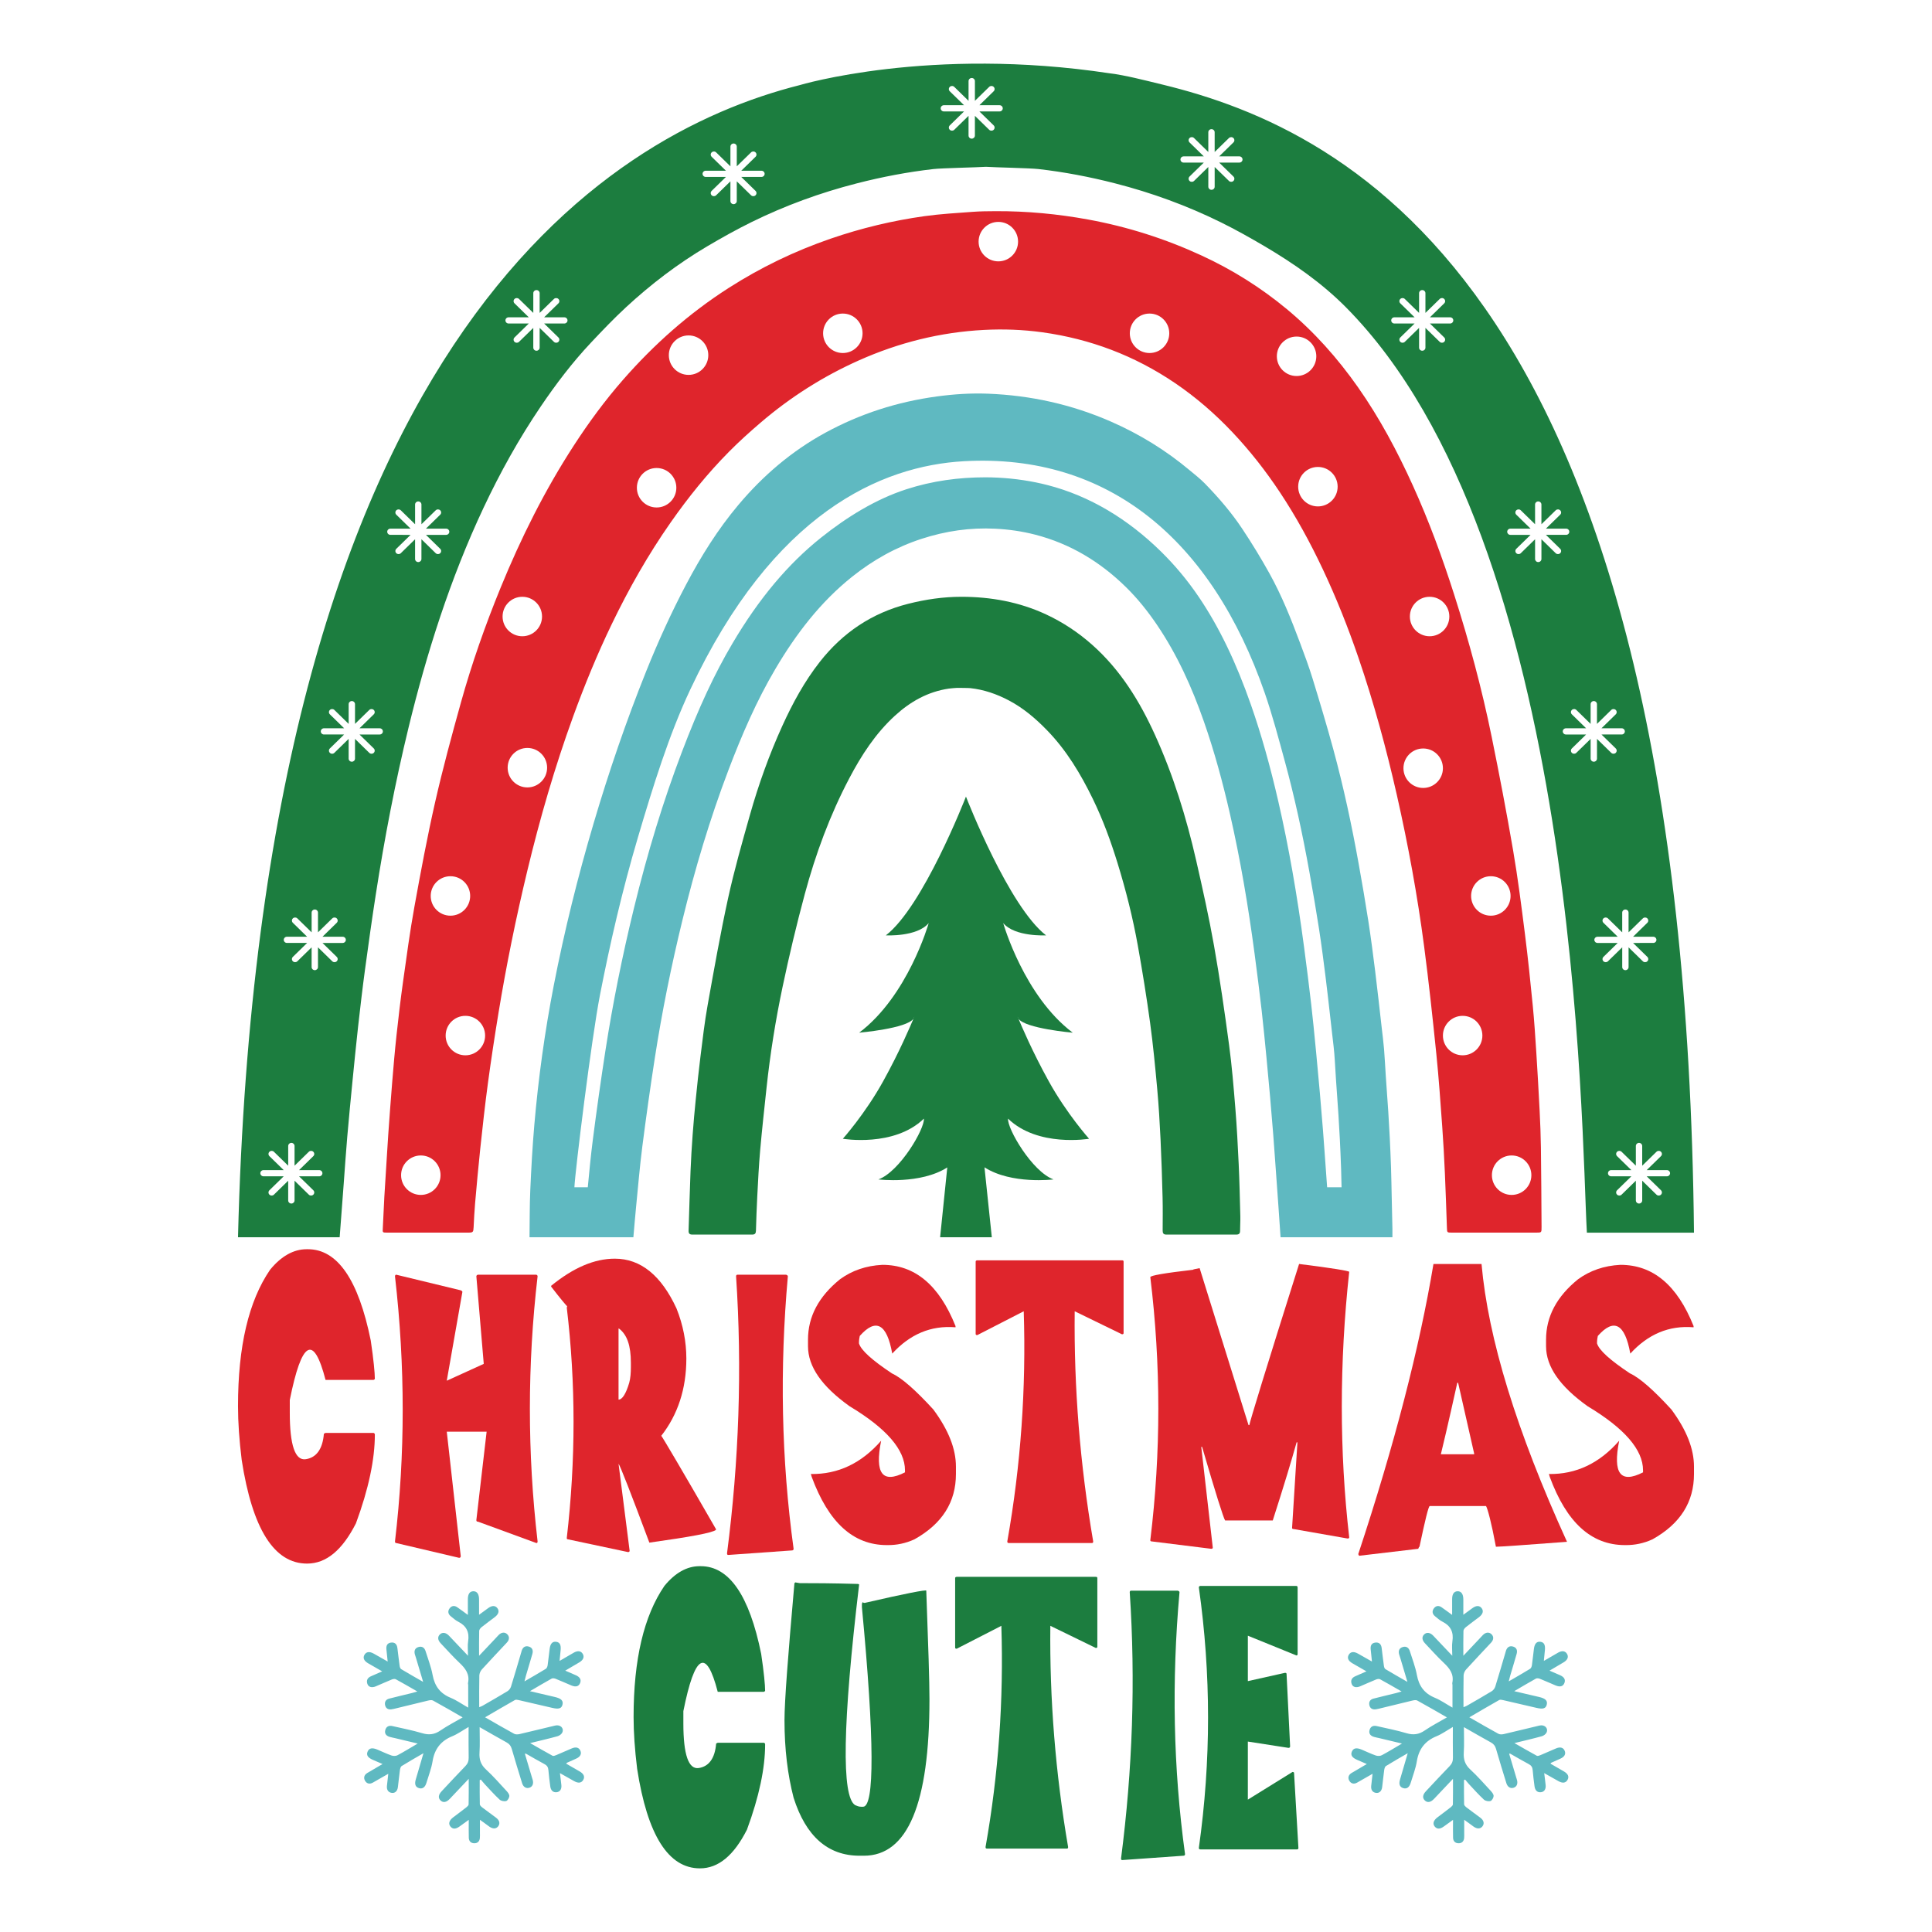 <?xml version="1.0" encoding="utf-8"?>
<!-- Generator: Adobe Illustrator 17.0.0, SVG Export Plug-In . SVG Version: 6.00 Build 0)  -->
<!DOCTYPE svg PUBLIC "-//W3C//DTD SVG 1.1//EN" "http://www.w3.org/Graphics/SVG/1.1/DTD/svg11.dtd">
<svg version="1.1" id="Layer_1" xmlns="http://www.w3.org/2000/svg" xmlns:xlink="http://www.w3.org/1999/xlink" x="0px" y="0px"
	 width="1440px" height="1440px" viewBox="0 0 1440 1440" enable-background="new 0 0 1440 1440" xml:space="preserve">
<g>
	<g>
		<path fill="#1C7D3F" d="M811.736,848.763c0,0-16.499-18.419-29.98-42.717c-12.368-22.308-20.491-41.638-22.669-46.785
			c-0.181-0.273-0.325-0.551-0.425-0.834c-0.31-0.894-0.172-0.584,0.425,0.834c5.005,7.378,40.471,10.436,40.471,10.436
			c-36.202-27.253-51.589-80.865-51.823-81.699c8.653,10.436,31.947,9.166,31.947,9.166
			c-27.578-21.266-58.685-100.773-59.716-103.439c-1.031,2.667-32.138,82.173-59.716,103.439c0,0,23.294,1.271,31.947-9.166
			c-0.234,0.834-15.62,54.445-51.823,81.699c0,0,35.467-3.059,40.471-10.436c0.597-1.418,0.735-1.728,0.425-0.834
			c-0.1,0.283-0.244,0.561-0.425,0.834c-2.178,5.148-10.301,24.478-22.669,46.785c-13.481,24.298-29.98,42.717-29.98,42.717
			s38.203,6.544,60.404-14.99c0.719,7.355-17.875,39.44-33.891,45.302c0,0,31.303,3.864,51.335-8.943l-5.342,52.03h38.526
			l-5.464-52.111c20.026,12.903,51.456,9.024,51.456,9.024c-16.017-5.862-34.611-37.946-33.891-45.302
			C773.532,855.306,811.736,848.763,811.736,848.763z"/>
		<path fill="#1C7D3F" d="M713.283,512.707c-1.911,0.162-4.032,0.229-6.117,0.538c-15.596,2.309-28.658,9.688-40.135,20.192
			c-14.484,13.257-24.973,29.462-34.021,46.66c-14.428,27.423-25.102,56.364-33.148,86.202
			c-6.175,22.897-11.673,46.006-16.565,69.211c-5.233,24.824-9.244,49.899-11.953,75.15c-1.682,15.682-3.41,31.362-4.795,47.071
			c-0.993,11.265-1.527,22.573-2.125,33.87c-0.455,8.577-0.73,17.165-0.991,25.751c-0.061,1.978-0.767,2.839-2.791,2.835
			c-14.887-0.036-29.776-0.035-44.663-0.002c-2.023,0.004-2.824-0.855-2.758-2.847c0.493-14.779,0.868-29.562,1.452-44.336
			c0.358-9.075,0.914-18.145,1.573-27.204c0.641-8.811,1.44-17.612,2.328-26.401c1.095-10.847,2.218-21.693,3.579-32.509
			c1.578-12.543,3.011-25.125,5.242-37.558c4.803-26.763,9.519-53.562,15.334-80.114c4.559-20.816,10.43-41.363,16.236-61.883
			c6.422-22.698,14.381-44.897,24.155-66.381c7.647-16.81,16.432-32.998,27.898-47.618c17.123-21.835,38.867-36.457,65.876-43.289
			c13.06-3.304,26.272-5.238,39.699-5.229c21.907,0.015,43.138,3.841,63.102,13.148c12.56,5.855,24.014,13.446,34.44,22.714
			c20.974,18.647,35.269,41.87,46.713,67.061c13.664,30.08,23.385,61.507,30.715,93.66c4.813,21.113,9.542,42.274,13.316,63.589
			c4.336,24.483,7.867,49.122,11.187,73.769c2.105,15.623,3.396,31.367,4.667,47.087c1.13,13.988,1.873,28.013,2.521,42.033
			c0.594,12.867,0.876,25.751,1.205,38.63c0.093,3.631-0.202,7.27-0.184,10.905c0.01,2.048-0.889,2.778-2.849,2.775
			c-17.369-0.029-34.738-0.036-52.107,0.005c-2.285,0.005-2.754-1.177-2.747-3.13c0.031-8.188,0.153-16.38-0.059-24.563
			c-0.375-14.45-0.819-28.901-1.516-43.339c-0.605-12.534-1.347-25.072-2.485-37.568c-1.499-16.446-3.063-32.905-5.3-49.261
			c-2.63-19.235-5.72-38.42-9.146-57.531c-3.723-20.765-8.869-41.22-15.087-61.393c-5.049-16.381-10.916-32.466-18.42-47.879
			c-9.042-18.57-19.564-36.19-34.1-51.168c-8.525-8.784-17.719-16.621-28.581-22.334c-8.997-4.733-18.497-8.025-28.663-9.126
			C721.67,512.731,713.283,512.707,713.283,512.707z"/>
		<path fill="#5FB9C1" d="M1037.826,915.772c-0.163-8.014-0.353-16.026-0.534-24.039c-0.164-7.254-0.275-14.51-0.515-21.762
			c-0.248-7.507-0.587-15.01-0.953-22.512c-0.306-6.266-0.667-12.531-1.078-18.791c-0.585-8.894-1.258-17.782-1.858-26.676
			c-0.45-6.66-0.745-13.331-1.292-19.982c-0.44-5.339-1.141-10.655-1.749-15.978c-1.602-14.018-3.117-28.048-4.857-42.05
			c-1.554-12.508-3.179-25.014-5.104-37.468c-2.207-14.279-4.666-28.523-7.22-42.746c-5.169-28.786-11.292-57.376-18.979-85.597
			c-4.789-17.58-10.04-35.04-15.388-52.46c-2.74-8.924-6.011-17.694-9.286-26.44c-6.636-17.72-13.639-35.32-22.84-51.882
			c-6.294-11.33-13.073-22.427-20.245-33.222c-8.09-12.177-17.65-23.262-27.847-33.741c-3.493-3.59-7.509-6.682-11.362-9.911
			c-17.797-14.913-37.365-26.947-58.641-36.264c-29.286-12.824-59.932-19.593-91.82-20.824c-12.739-0.491-25.453,0.358-38.072,2.074
			c-29.289,3.981-57.005,12.838-83.011,27.019c-25.163,13.72-46.504,32.009-64.87,53.85c-15.286,18.178-27.799,38.232-38.858,59.191
			c-11.083,21.002-20.911,42.604-29.763,64.632c-14.963,37.235-27.924,75.17-39.297,113.652
			c-11.748,39.751-21.723,79.93-29.642,120.626c-6.714,34.506-11.505,69.278-14.521,104.284
			c-1.382,16.036-2.261,32.123-2.979,48.205c-0.523,11.719-0.408,23.467-0.578,35.201c25.805,0,51.612,0,77.417,0
			c0.661-7.485,1.255-14.978,1.995-22.455c1.497-15.122,2.76-30.277,4.692-45.344c2.816-21.963,5.906-43.896,9.292-65.779
			c5.337-34.497,12.277-68.689,20.543-102.603c9.272-38.036,20.45-75.496,34.369-112.111c9.884-26.001,20.879-51.487,35.071-75.491
			c15.34-25.946,33.386-49.617,57.136-68.562c15.609-12.451,32.777-22.053,51.765-28.225c17.833-5.797,36.115-8.487,54.937-7.521
			c10.044,0.516,19.91,1.919,29.611,4.416c26.188,6.741,48.525,20.259,67.717,39.103c8.752,8.593,16.391,18.159,23.258,28.32
			c15.065,22.289,26.006,46.595,34.849,71.894c7.812,22.35,13.991,45.172,19.278,68.241c7.91,34.518,13.778,69.398,18.452,104.486
			c1.887,14.166,3.676,28.347,5.311,42.545c1.37,11.896,2.484,23.822,3.649,35.74c0.93,9.534,1.795,19.073,2.633,28.616
			c0.81,9.212,1.577,18.428,2.308,27.646c0.587,7.409,1.097,14.823,1.633,22.235c0.785,10.87,1.569,21.741,2.339,32.612
			c0.524,7.412,1.023,14.826,1.532,22.238c27.791,0,55.581,0,83.372,0C1037.827,920.033,1037.869,917.902,1037.826,915.772z
			 M989.166,884.944c-0.439-6.125-1.851-25.722-1.851-25.722c-0.406-5.696-0.813-11.395-1.265-17.087
			c-0.74-9.323-1.515-18.646-2.335-27.964c-1-11.393-1.847-20.599-2.666-28.973l-0.564-5.801c-0.967-9.975-1.968-20.29-3.154-30.58
			c-1.559-13.538-3.322-27.669-5.392-43.201c-5.284-39.667-11.521-74.956-19.066-107.883c-6.171-26.927-12.85-50.547-20.423-72.211
			c-10.977-31.404-23.485-57.722-38.85-80.455c-8.822-13.053-18.285-24.185-28.316-34.035
			c-24.581-24.134-53.016-41.375-84.514-49.482c-11.733-3.02-24.175-4.885-36.98-5.542c-3.125-0.161-6.289-0.242-9.41-0.242
			c-19.641,0-39.471,2.614-58.941,8.942c-22.61,7.349-43.964,20.454-63.47,36.013c-24.739,19.736-46.316,45.484-65.964,78.718
			c-13.468,22.782-25.134,47.827-37.823,81.209c-13.756,36.186-25.447,74.3-35.739,116.521
			c-8.732,35.817-15.853,71.386-21.166,105.725c-3.38,21.849-6.553,44.303-9.428,66.74c-1.508,11.756-2.617,23.452-3.691,34.762
			c-0.017,0.183-0.034,0.365-0.052,0.55h-9.981c0.568-12.273,12.724-110.768,19.066-143.36
			c7.46-38.338,16.555-77.765,28.205-117.188c11.43-38.672,23.207-76.639,39.033-110.323
			c61.922-131.788,142.124-166.87,204.156-170.316c107.515-5.974,184.582,58.663,224.129,172.879
			c5.538,15.992,10.23,33.589,15.059,51.319c6.834,25.094,12.806,52.045,18.255,82.395c2.944,16.384,5.19,29.683,7.073,41.854
			c1.94,12.552,3.591,25.429,4.951,36.367c1.226,9.875,2.37,20.033,3.476,29.859c0.444,3.944,0.888,7.887,1.339,11.829l0.511,4.364
			c0.439,3.692,0.853,7.176,1.122,10.44c0.305,3.699,0.528,7.508,0.764,11.538c0.155,2.634,0.31,5.266,0.488,7.898
			c0.275,4.073,0.565,8.139,0.854,12.209c0.341,4.802,0.684,9.604,1,14.408c0.4,6.08,0.75,12.191,1.042,18.159
			c0.296,6.05,0.668,14.007,0.929,21.923c0.151,4.584,0.249,9.165,0.343,13.745L989.166,884.944L989.166,884.944z"/>
		<path fill="#DF252C" d="M1148.504,855.291c-0.122-9.165-0.495-18.331-0.957-27.485c-0.731-14.511-1.554-29.02-2.485-43.52
			c-0.74-11.535-1.484-23.077-2.612-34.579c-1.75-17.833-3.58-35.666-5.834-53.441c-2.64-20.818-5.267-41.66-8.813-62.336
			c-4.861-28.349-10.27-56.614-16.008-84.8c-7.296-35.84-16.832-71.128-27.95-105.971c-8.803-27.588-18.762-54.748-30.728-81.15
			c-11.595-25.584-24.738-50.292-40.904-73.32c-15.225-21.689-32.684-41.36-53.107-58.299
			c-19.383-16.076-40.55-29.336-63.431-39.901c-27.1-12.513-55.298-21.505-84.649-26.872c-22.73-4.156-45.652-6.312-68.767-6.223
			c-5.783,0.022-11.581,0.074-17.342,0.504c-11.935,0.894-23.92,1.554-35.759,3.206c-23.877,3.329-47.25,8.942-70.082,16.806
			c-26.795,9.229-52.125,21.446-75.973,36.717c-29.586,18.945-55.609,42.047-78.712,68.437c-13.412,15.32-25.447,31.7-36.551,48.781
			c-21.802,33.537-39.541,69.153-54.672,106.115c-11.477,28.036-21.521,56.592-29.646,85.768
			c-6.829,24.528-13.508,49.127-19.148,73.947c-5.897,25.946-10.786,52.136-15.52,78.326c-3.351,18.533-5.849,37.225-8.466,55.882
			c-1.859,13.25-3.42,26.546-4.86,39.848c-1.262,11.656-2.252,23.344-3.215,35.029c-1.058,12.834-1.966,25.682-2.901,38.527
			c-0.413,5.683-0.735,11.371-1.092,17.057c-0.626,9.97-1.294,19.936-1.86,29.908c-0.435,7.669-0.691,15.347-1.125,23.014
			c-0.196,3.454-0.305,3.462,3.149,3.463c20.181,0.004,40.361,0.004,60.543,0c3.536-0.001,3.798-0.356,3.986-4.027
			c0.303-5.937,0.575-11.881,1.097-17.801c1.203-13.653,2.411-27.307,3.869-40.933c1.732-16.179,3.499-32.361,5.673-48.484
			c2.364-17.523,5.03-35.011,7.891-52.461c5.836-35.585,13.049-70.904,21.484-105.963c9.369-38.941,20.473-77.374,34.173-115.036
			c8.486-23.327,17.899-46.269,28.674-68.632c12.762-26.486,27.212-52.002,44.098-76.111c13.068-18.658,27.322-36.344,43.34-52.533
			c7.486-7.566,15.422-14.723,23.509-21.652c22.235-19.051,46.712-34.607,73.496-46.538c29.626-13.197,60.587-20.945,92.952-22.641
			c14.522-0.761,29.07-0.242,43.542,1.753c35.932,4.953,68.951,17.493,98.957,37.843c15.576,10.563,29.714,22.814,42.671,36.51
			c13.173,13.924,24.915,28.925,35.496,44.86c12.142,18.287,22.624,37.5,31.985,57.355c10.099,21.42,18.837,43.372,26.508,65.761
			c11.512,33.595,20.826,67.811,28.675,102.432c8.47,37.352,15.375,75.002,20.361,112.967c3.494,26.609,6.351,53.306,9.087,80.006
			c1.843,17.982,3.075,36.03,4.394,54.061c0.844,11.526,1.454,23.073,1.978,34.618c0.622,13.697,1.056,27.402,1.534,41.106
			c0.123,3.504,0.083,3.542,3.698,3.545c10.503,0.005,21.008,0.001,31.511,0.002c10.421,0,20.842,0.002,31.263-0.001
			c4.043-0.001,4.091-0.005,4.061-4.164C1148.855,894.809,1148.768,875.05,1148.504,855.291z M335.733,653.087
			c8.122,0,14.707,6.585,14.707,14.707c0,8.122-6.585,14.707-14.707,14.707s-14.707-6.584-14.707-14.707
			C321.026,659.672,327.611,653.087,335.733,653.087z M313.651,890.621c-8.122,0-14.707-6.585-14.707-14.707
			c0-8.122,6.585-14.707,14.707-14.707s14.707,6.585,14.707,14.707C328.358,884.037,321.773,890.621,313.651,890.621z
			 M346.867,786.561c-8.122,0-14.707-6.585-14.707-14.707c0-8.122,6.585-14.707,14.707-14.707s14.707,6.584,14.707,14.707
			C361.573,779.976,354.989,786.561,346.867,786.561z M389.296,444.813c8.122,0,14.707,6.585,14.707,14.707
			s-6.585,14.707-14.707,14.707s-14.707-6.585-14.707-14.707S381.174,444.813,389.296,444.813z M393.078,586.895
			c-8.122,0-14.707-6.585-14.707-14.707s6.585-14.707,14.707-14.707s14.707,6.585,14.707,14.707S401.2,586.895,393.078,586.895z
			 M489.4,378.242c-8.122,0-14.707-6.585-14.707-14.707s6.585-14.707,14.707-14.707s14.707,6.584,14.707,14.707
			C504.106,371.658,497.522,378.242,489.4,378.242z M513.216,279.418c-8.122,0-14.707-6.585-14.707-14.707
			c0-8.122,6.585-14.707,14.707-14.707s14.707,6.585,14.707,14.707C527.923,272.833,521.338,279.418,513.216,279.418z
			 M628.198,263.122c-8.122,0-14.707-6.585-14.707-14.707c0-8.122,6.585-14.707,14.707-14.707c8.122,0,14.707,6.585,14.707,14.707
			C642.905,256.538,636.32,263.122,628.198,263.122z M744.1,194.8c-8.122,0-14.707-6.585-14.707-14.707
			c0-8.122,6.584-14.707,14.707-14.707c8.122,0,14.707,6.585,14.707,14.707C758.806,188.217,752.223,194.8,744.1,194.8z
			 M856.8,263.122c-8.122,0-14.706-6.585-14.706-14.707c0-8.122,6.584-14.707,14.706-14.707c8.122,0,14.707,6.585,14.707,14.707
			C871.506,256.538,864.922,263.122,856.8,263.122z M951.688,265.556c0-8.122,6.584-14.707,14.706-14.707
			s14.707,6.585,14.707,14.707s-6.584,14.707-14.707,14.707S951.688,273.678,951.688,265.556z M982.293,377.448
			c-8.122,0-14.706-6.585-14.706-14.707s6.584-14.707,14.706-14.707s14.706,6.585,14.706,14.707
			C997,370.863,990.415,377.448,982.293,377.448z M1065.541,444.813c8.122,0,14.708,6.585,14.708,14.707
			s-6.585,14.707-14.708,14.707c-8.122,0-14.707-6.585-14.707-14.707C1050.834,451.398,1057.419,444.813,1065.541,444.813z
			 M1060.758,587.291c-8.122,0-14.706-6.584-14.706-14.707c0-8.122,6.585-14.707,14.706-14.707c8.122,0,14.707,6.584,14.707,14.707
			S1068.88,587.291,1060.758,587.291z M1090.172,786.561c-8.122,0-14.706-6.585-14.706-14.707c0-8.122,6.584-14.707,14.706-14.707
			s14.707,6.584,14.707,14.707C1104.879,779.976,1098.294,786.561,1090.172,786.561z M1096.481,667.794
			c0-8.122,6.584-14.707,14.706-14.707c8.122,0,14.706,6.585,14.706,14.707c0,8.122-6.584,14.707-14.706,14.707
			C1103.065,682.502,1096.481,675.917,1096.481,667.794z M1126.689,890.621c-8.122,0-14.706-6.585-14.706-14.707
			c0-8.122,6.584-14.707,14.706-14.707c8.122,0,14.706,6.585,14.706,14.707C1141.395,884.037,1134.812,890.621,1126.689,890.621z"/>
		<path fill="#1C7D3F" d="M866.42,63.039h0.005c-0.013-0.003-0.026-0.005-0.037-0.007c-14.315-3.478-27.478-6.915-39.141-8.37
			C692.982,34.304,596.121,63.42,596.121,63.42h0.005c-146.399,36.904-402.209,193.779-418.73,858.749h75.773
			c0.985-13.311,1.999-26.622,3.012-39.906c0.873-11.661,1.632-23.35,2.646-34.983c1.183-13.778,2.533-27.558,3.884-41.336
			c1.351-13.669,2.702-27.365,4.222-41.034c1.604-14.192,3.237-28.328,5.151-42.463c2.533-18.619,5.123-37.239,8.022-55.831
			c6.474-41.748,14.411-83.222,24.404-124.339c6.755-27.777,14.468-55.28,23.532-82.425c9.289-27.777,19.929-55.005,32.454-81.572
			c12.328-26.182,26.374-51.457,42.672-75.494c11.175-16.501,23.249-32.398,36.958-47.03c8.613-9.158,17.311-18.289,26.571-26.843
			c18.549-17.134,38.618-32.453,60.517-45.379c10.696-6.298,21.533-12.376,32.679-17.877c25.164-12.404,51.454-22.002,78.728-28.988
			c18.83-4.84,37.859-8.471,57.14-10.671c6.221-0.715,32.87-1.238,39.119-1.678c6.248,0.44,32.898,0.963,39.119,1.678
			c19.281,2.2,38.31,5.831,57.14,10.671c27.274,6.986,53.566,16.585,78.728,28.988c11.146,5.5,21.984,11.578,32.679,17.877
			c21.899,12.926,42.75,27.473,60.517,45.379c175.007,176.374,175.364,613.903,179.712,689.83h79.827
			C1255.479,218.269,1006.728,97.146,866.42,63.039z M237.94,876.762c-4.88-0.001-9.941-0.002-15.047-0.003
			c3.611,3.529,7.189,7.024,10.64,10.396c0.925,0.903,0.925,2.369,0,3.273c-0.925,0.903-2.425,0.903-3.35,0
			c-3.452-3.373-7.03-6.87-10.642-10.398c-0.001,4.99-0.002,9.936-0.002,14.705c0,1.278-1.061,2.314-2.369,2.314
			c-1.308,0-2.368-1.037-2.368-2.315c0.001-4.769,0.002-9.713,0.003-14.702c-3.611,3.529-7.189,7.024-10.64,10.396
			c-0.925,0.903-2.425,0.903-3.35,0c-0.925-0.903-0.925-2.369,0-3.273c3.452-3.373,7.03-6.87,10.642-10.398
			c-5.107-0.001-10.169-0.002-15.05-0.003l0,0c-1.308,0-2.368-1.037-2.368-2.315c0-1.278,1.061-2.314,2.369-2.314
			c4.88,0.001,9.941,0.002,15.047,0.003c-3.611-3.529-7.189-7.024-10.64-10.396c-0.925-0.904-0.925-2.369,0-3.273
			c0.925-0.904,2.425-0.904,3.35,0c3.452,3.373,7.03,6.869,10.642,10.398c0.001-4.99,0.002-9.936,0.003-14.705l0,0
			c0-1.278,1.061-2.314,2.368-2.314c1.308,0,2.368,1.037,2.368,2.315c-0.001,4.769-0.002,9.713-0.003,14.702
			c3.611-3.529,7.189-7.024,10.64-10.396c0.925-0.904,2.425-0.904,3.35,0c0.925,0.903,0.925,2.369,0,3.273
			c-3.452,3.373-7.03,6.869-10.642,10.398c5.107,0.001,10.169,0.002,15.05,0.003c1.308,0,2.368,1.037,2.368,2.315
			C240.31,875.726,239.249,876.762,237.94,876.762z M255.402,702.82c-4.88-0.001-9.941-0.002-15.047-0.003
			c3.611,3.529,7.189,7.024,10.64,10.396c0.925,0.903,0.925,2.369,0,3.273c-0.925,0.903-2.425,0.903-3.35,0
			c-3.452-3.373-7.03-6.869-10.642-10.398c-0.001,4.99-0.002,9.936-0.002,14.705c0,1.278-1.061,2.314-2.369,2.314
			c-1.308,0-2.368-1.037-2.368-2.315c0.001-4.769,0.002-9.713,0.003-14.702c-3.611,3.529-7.189,7.024-10.64,10.396
			c-0.925,0.903-2.425,0.903-3.35,0s-0.925-2.369,0-3.273c3.452-3.373,7.03-6.869,10.642-10.398
			c-5.107-0.001-10.169-0.002-15.05-0.003l0,0c-1.308,0-2.368-1.037-2.368-2.315c0-1.278,1.061-2.314,2.369-2.314
			c4.88,0.001,9.941,0.002,15.047,0.003c-3.611-3.529-7.189-7.024-10.64-10.396c-0.925-0.903-0.925-2.369,0-3.273
			s2.425-0.903,3.35,0c3.452,3.373,7.03,6.869,10.642,10.398c0.001-4.99,0.002-9.936,0.003-14.705l0,0
			c0-1.278,1.061-2.314,2.368-2.314c1.307,0,2.368,1.037,2.368,2.315c-0.001,4.769-0.002,9.713-0.003,14.702
			c3.611-3.529,7.189-7.024,10.64-10.396c0.925-0.903,2.425-0.903,3.35,0c0.925,0.903,0.925,2.369,0,3.273
			c-3.452,3.373-7.03,6.869-10.642,10.398c5.107,0.001,10.169,0.002,15.05,0.003c1.308,0,2.368,1.037,2.368,2.315
			C257.77,701.785,256.71,702.82,255.402,702.82z M282.999,547.455c-4.88-0.001-9.941-0.002-15.047-0.003
			c3.611,3.529,7.189,7.024,10.64,10.396c0.925,0.904,0.925,2.369,0,3.273c-0.925,0.904-2.425,0.904-3.35,0
			c-3.452-3.373-7.03-6.869-10.642-10.398c-0.001,4.99-0.002,9.936-0.002,14.705c0,1.279-1.061,2.314-2.369,2.314
			s-2.368-1.037-2.368-2.315c0.001-4.769,0.002-9.713,0.003-14.703c-3.611,3.529-7.189,7.024-10.64,10.397
			c-0.925,0.904-2.425,0.904-3.35,0c-0.925-0.904-0.925-2.369,0-3.273c3.452-3.373,7.03-6.869,10.642-10.398
			c-5.107-0.001-10.169-0.002-15.05-0.003c-1.308,0-2.368-1.037-2.368-2.315s1.061-2.314,2.369-2.314
			c4.88,0.001,9.941,0.002,15.047,0.003c-3.611-3.529-7.189-7.024-10.64-10.396c-0.925-0.903-0.925-2.369,0-3.273
			c0.925-0.903,2.425-0.903,3.35,0c3.452,3.373,7.03,6.87,10.642,10.398c0.001-4.99,0.002-9.936,0.003-14.705l0,0
			c0-1.278,1.061-2.314,2.368-2.314c1.308,0,2.368,1.037,2.368,2.314c-0.001,4.769-0.002,9.713-0.003,14.703
			c3.611-3.529,7.189-7.024,10.64-10.396c0.925-0.903,2.425-0.903,3.35,0s0.925,2.369,0,3.273
			c-3.452,3.373-7.03,6.869-10.642,10.398c5.107,0.001,10.169,0.002,15.05,0.003c1.308,0,2.368,1.037,2.368,2.315
			C285.368,546.419,284.307,547.455,282.999,547.455z M332.513,398.655c-4.88-0.001-9.941-0.002-15.047-0.003
			c3.611,3.529,7.189,7.024,10.64,10.396c0.925,0.903,0.925,2.369,0,3.273c-0.925,0.903-2.425,0.903-3.35,0
			c-3.452-3.373-7.03-6.869-10.642-10.398c-0.001,4.99-0.002,9.936-0.003,14.705c0,1.278-1.061,2.314-2.369,2.314
			s-2.368-1.037-2.368-2.315c0.001-4.769,0.002-9.713,0.003-14.702c-3.612,3.529-7.189,7.024-10.64,10.396
			c-0.925,0.903-2.425,0.903-3.35,0c-0.925-0.903-0.925-2.369,0-3.273c3.452-3.373,7.03-6.869,10.642-10.398
			c-5.107-0.001-10.169-0.002-15.05-0.003l0,0c-1.308,0-2.368-1.037-2.368-2.315c0-1.278,1.061-2.314,2.369-2.314
			c4.88,0.001,9.941,0.002,15.047,0.003c-3.611-3.529-7.189-7.024-10.64-10.396c-0.925-0.903-0.925-2.369,0-3.273
			c0.925-0.903,2.425-0.903,3.35,0c3.452,3.373,7.03,6.869,10.642,10.398c0.001-4.99,0.002-9.936,0.003-14.705l0,0
			c0-1.278,1.061-2.314,2.368-2.314c1.308,0,2.368,1.037,2.368,2.314c-0.001,4.769-0.002,9.713-0.003,14.703
			c3.611-3.529,7.189-7.024,10.64-10.396c0.925-0.903,2.425-0.903,3.35,0c0.925,0.903,0.925,2.369,0,3.273
			c-3.452,3.373-7.03,6.869-10.642,10.398c5.107,0.001,10.169,0.002,15.05,0.003c1.308,0,2.368,1.037,2.368,2.315
			C334.881,397.62,333.821,398.655,332.513,398.655z M420.622,241.128c-4.88-0.001-9.941-0.002-15.047-0.003
			c3.611,3.528,7.189,7.024,10.641,10.396c0.925,0.903,0.925,2.369,0,3.273s-2.425,0.903-3.35,0
			c-3.452-3.373-7.03-6.869-10.642-10.398c-0.001,4.99-0.002,9.936-0.003,14.705c0,1.278-1.061,2.314-2.369,2.314
			s-2.368-1.037-2.368-2.315c0.001-4.769,0.002-9.713,0.003-14.702c-3.611,3.528-7.189,7.024-10.64,10.396
			c-0.925,0.903-2.425,0.903-3.35,0s-0.925-2.369,0-3.273c3.452-3.373,7.03-6.869,10.642-10.398
			c-5.107-0.001-10.169-0.002-15.05-0.003c-1.308,0-2.368-1.037-2.368-2.314c0-1.278,1.061-2.314,2.369-2.314
			c4.88,0.001,9.941,0.002,15.047,0.003c-3.611-3.528-7.189-7.024-10.64-10.396c-0.925-0.903-0.925-2.369,0-3.273
			s2.425-0.903,3.35,0c3.452,3.373,7.03,6.869,10.642,10.398c0.001-4.99,0.002-9.936,0.003-14.705l0,0
			c0-1.278,1.061-2.314,2.369-2.314s2.368,1.037,2.368,2.314c-0.001,4.769-0.002,9.713-0.003,14.703
			c3.611-3.528,7.189-7.024,10.64-10.396l0,0c0.925-0.903,2.425-0.903,3.35,0s0.925,2.369,0,3.273
			c-3.452,3.373-7.03,6.869-10.642,10.398c5.107,0.001,10.169,0.002,15.05,0.003c1.308,0,2.368,1.037,2.368,2.315
			C422.991,240.092,421.93,241.129,420.622,241.128z M567.546,131.881c-4.88-0.001-9.941-0.002-15.047-0.003
			c3.611,3.528,7.189,7.024,10.64,10.396c0.925,0.903,0.925,2.369,0,3.273c-0.925,0.903-2.425,0.903-3.349,0
			c-3.452-3.373-7.03-6.869-10.642-10.398c-0.001,4.99-0.002,9.936-0.003,14.705c0,1.278-1.061,2.314-2.369,2.314
			s-2.368-1.037-2.368-2.315c0.001-4.769,0.002-9.713,0.003-14.702c-3.611,3.528-7.189,7.024-10.64,10.396
			c-0.925,0.903-2.425,0.903-3.349,0c-0.925-0.903-0.925-2.369,0-3.273c3.452-3.373,7.03-6.869,10.642-10.398
			c-5.107-0.001-10.169-0.002-15.05-0.003l0,0c-1.308,0-2.368-1.037-2.368-2.315s1.061-2.314,2.369-2.314
			c4.88,0.001,9.941,0.002,15.047,0.003c-3.611-3.528-7.189-7.024-10.64-10.396c-0.925-0.903-0.925-2.369,0-3.273
			c0.925-0.903,2.425-0.903,3.349,0c3.452,3.373,7.03,6.869,10.642,10.398c0.001-4.99,0.002-9.936,0.003-14.705l0,0
			c0-1.278,1.061-2.314,2.368-2.314c1.308,0,2.368,1.037,2.368,2.314c-0.001,4.769-0.002,9.713-0.003,14.703
			c3.611-3.528,7.189-7.024,10.64-10.396c0.925-0.903,2.425-0.903,3.349,0c0.925,0.903,0.925,2.369,0,3.273
			c-3.452,3.373-7.03,6.869-10.642,10.398c5.107,0.001,10.169,0.002,15.05,0.003c1.308,0,2.368,1.037,2.368,2.315
			C569.915,130.845,568.854,131.881,567.546,131.881z M745.032,83.062c-4.88-0.001-9.941-0.002-15.047-0.003
			c3.61,3.528,7.189,7.024,10.64,10.397c0.925,0.903,0.925,2.369,0,3.273c-0.925,0.903-2.425,0.903-3.349,0
			c-3.452-3.373-7.03-6.869-10.642-10.398c-0.001,4.99-0.002,9.936-0.003,14.705c0,1.278-1.061,2.314-2.369,2.314
			s-2.368-1.037-2.368-2.315c0.001-4.769,0.002-9.713,0.003-14.703c-3.611,3.528-7.189,7.024-10.64,10.396
			c-0.925,0.903-2.425,0.903-3.349,0c-0.925-0.903-0.925-2.369,0-3.273c3.452-3.373,7.03-6.869,10.642-10.398
			c-5.107-0.001-10.169-0.002-15.05-0.003c-1.308,0-2.368-1.037-2.368-2.315s1.061-2.314,2.369-2.314
			c4.88,0.001,9.941,0.002,15.047,0.003c-3.611-3.528-7.189-7.024-10.64-10.396c-0.925-0.903-0.925-2.369,0-3.273
			c0.925-0.903,2.425-0.903,3.349,0c3.452,3.373,7.03,6.869,10.642,10.398c0.001-4.99,0.002-9.936,0.003-14.705
			c0-1.278,1.061-2.314,2.369-2.314s2.368,1.037,2.368,2.314c-0.001,4.769-0.002,9.713-0.003,14.702
			c3.612-3.528,7.189-7.024,10.64-10.396l0,0c0.925-0.903,2.425-0.903,3.349,0c0.925,0.903,0.925,2.369,0,3.273
			c-3.452,3.373-7.03,6.869-10.642,10.398c5.107,0.001,10.169,0.002,15.05,0.003c1.308,0,2.368,1.037,2.368,2.315
			C747.401,82.026,746.341,83.062,745.032,83.062z M923.743,121.18L923.743,121.18c-4.881,0.001-9.943,0.002-15.05,0.003
			c3.612,3.528,7.19,7.026,10.642,10.398c0.925,0.903,0.925,2.369,0,3.273c-0.925,0.903-2.425,0.903-3.349,0
			c-3.451-3.372-7.029-6.868-10.641-10.396c0.001,4.989,0.002,9.933,0.003,14.702c0,1.278-1.06,2.314-2.368,2.315
			c-1.308,0-2.368-1.036-2.369-2.314c-0.001-4.77-0.001-9.715-0.003-14.705c-3.612,3.528-7.19,7.025-10.642,10.398
			c-0.925,0.903-2.425,0.903-3.35,0c-0.925-0.903-0.925-2.369,0-3.273c3.452-3.372,7.029-6.868,10.64-10.396
			c-5.106,0.001-10.167,0.002-15.047,0.003c-1.308,0-2.368-1.036-2.368-2.314s1.06-2.314,2.368-2.315
			c4.881-0.001,9.943-0.002,15.05-0.003c-3.612-3.528-7.19-7.025-10.642-10.398c-0.925-0.903-0.925-2.369,0-3.273
			c0.925-0.903,2.425-0.903,3.349,0l0,0c3.451,3.372,7.029,6.868,10.64,10.396c-0.001-4.99-0.001-9.933-0.003-14.703
			c0-1.278,1.06-2.314,2.368-2.314s2.368,1.036,2.369,2.314l0,0c0.001,4.77,0.002,9.715,0.003,14.705
			c3.612-3.528,7.19-7.025,10.642-10.398c0.925-0.903,2.425-0.903,3.349,0c0.925,0.903,0.925,2.369,0,3.273
			c-3.451,3.372-7.029,6.868-10.64,10.396c5.107-0.001,10.167-0.002,15.047-0.003c1.308,0,2.368,1.036,2.369,2.314
			C926.112,120.145,925.052,121.18,923.743,121.18z M1080.832,241.12L1080.832,241.12c-4.881,0.001-9.942,0.002-15.05,0.003
			c3.612,3.528,7.191,7.026,10.643,10.398c0.925,0.903,0.925,2.369,0,3.273c-0.925,0.903-2.425,0.903-3.349,0
			c-3.451-3.372-7.029-6.868-10.64-10.396c0.001,4.989,0.002,9.933,0.003,14.702c0,1.278-1.06,2.314-2.368,2.315
			c-1.308,0-2.368-1.036-2.368-2.314c-0.001-4.77-0.002-9.715-0.003-14.705c-3.612,3.528-7.19,7.025-10.642,10.398
			c-0.925,0.903-2.425,0.903-3.349,0c-0.925-0.903-0.925-2.369,0-3.273c3.451-3.372,7.029-6.868,10.641-10.396
			c-5.106,0.001-10.167,0.002-15.047,0.003c-1.308,0-2.368-1.036-2.368-2.314s1.06-2.314,2.368-2.315
			c4.881-0.001,9.942-0.002,15.05-0.003c-3.612-3.528-7.19-7.025-10.642-10.398c-0.925-0.903-0.925-2.369,0-3.273
			c0.925-0.903,2.425-0.903,3.35,0c3.452,3.372,7.029,6.868,10.64,10.396c-0.001-4.99-0.002-9.933-0.003-14.703
			c0-1.278,1.06-2.314,2.368-2.314c1.308,0,2.368,1.036,2.368,2.314l0,0c0.001,4.77,0.002,9.715,0.003,14.705
			c3.612-3.528,7.19-7.025,10.642-10.398c0.925-0.903,2.425-0.903,3.349,0s0.925,2.369,0,3.273
			c-3.452,3.372-7.029,6.868-10.641,10.396c5.107-0.001,10.167-0.002,15.047-0.003c1.308,0,2.369,1.036,2.369,2.314
			C1083.2,240.085,1082.14,241.12,1080.832,241.12z M1162.88,412.322c-0.925,0.903-2.425,0.903-3.35,0
			c-3.451-3.372-7.029-6.868-10.64-10.396c0.001,4.989,0.002,9.933,0.003,14.702c0,1.278-1.06,2.314-2.368,2.315
			c-1.308,0-2.369-1.036-2.369-2.314c-0.001-4.77-0.002-9.715-0.003-14.705c-3.612,3.529-7.19,7.025-10.642,10.398
			c-0.925,0.903-2.425,0.903-3.349,0c-0.925-0.903-0.925-2.369,0-3.273c3.451-3.372,7.029-6.868,10.64-10.396
			c-5.107,0.001-10.167,0.002-15.047,0.003c-1.308,0-2.368-1.036-2.369-2.314c0-1.278,1.06-2.314,2.368-2.315
			c4.881-0.001,9.943-0.002,15.05-0.003c-3.612-3.529-7.19-7.025-10.642-10.398c-0.925-0.903-0.925-2.369,0-3.273
			c0.925-0.903,2.425-0.903,3.349,0l0,0c3.451,3.372,7.029,6.868,10.641,10.396c-0.001-4.99-0.002-9.934-0.003-14.703
			c0-1.278,1.06-2.314,2.368-2.314c1.308,0,2.368,1.036,2.369,2.314l0,0c0.001,4.77,0.002,9.715,0.003,14.705
			c3.612-3.529,7.19-7.025,10.642-10.398c0.925-0.903,2.425-0.903,3.349,0c0.925,0.903,0.925,2.369,0,3.273
			c-3.451,3.372-7.029,6.868-10.64,10.396c5.106-0.001,10.167-0.002,15.047-0.003c1.308,0,2.368,1.036,2.368,2.314
			c0,1.278-1.06,2.314-2.368,2.314c-4.882,0.001-9.943,0.002-15.05,0.003c3.612,3.529,7.19,7.026,10.642,10.398
			C1163.804,409.952,1163.804,411.418,1162.88,412.322z M1185.562,565.429c-0.001-4.77-0.001-9.715-0.003-14.705
			c-3.612,3.529-7.19,7.025-10.642,10.398c-0.925,0.903-2.425,0.903-3.349,0c-0.925-0.904-0.925-2.369,0-3.273
			c3.452-3.372,7.029-6.868,10.64-10.396c-5.106,0.001-10.167,0.002-15.047,0.003c-1.308,0-2.368-1.036-2.369-2.314
			c0-1.278,1.06-2.314,2.368-2.315c4.882-0.001,9.943-0.002,15.05-0.003c-3.612-3.529-7.19-7.025-10.642-10.398
			c-0.925-0.903-0.925-2.369,0-3.273s2.425-0.903,3.349,0l0,0c3.451,3.372,7.029,6.868,10.64,10.396
			c-0.001-4.99-0.001-9.934-0.003-14.703c0-1.278,1.06-2.314,2.368-2.314s2.368,1.036,2.369,2.314l0,0
			c0.001,4.77,0.002,9.715,0.003,14.705c3.612-3.529,7.19-7.025,10.642-10.398c0.925-0.903,2.425-0.903,3.35,0s0.925,2.369,0,3.273
			c-3.451,3.372-7.029,6.868-10.64,10.396c5.107-0.001,10.167-0.002,15.047-0.003c1.308,0,2.369,1.036,2.369,2.314
			s-1.06,2.314-2.368,2.315l0,0c-4.882,0.001-9.943,0.002-15.05,0.003c3.612,3.529,7.19,7.025,10.642,10.398
			c0.925,0.903,0.925,2.369,0,3.273c-0.925,0.903-2.425,0.903-3.35,0c-3.451-3.372-7.029-6.868-10.641-10.397
			c0.001,4.99,0.002,9.933,0.003,14.703c0,1.279-1.06,2.314-2.368,2.315C1186.623,567.743,1185.563,566.706,1185.562,565.429z
			 M1195.114,716.487c-0.925-0.903-0.925-2.369,0-3.273c3.452-3.372,7.029-6.868,10.641-10.396
			c-5.106,0.001-10.167,0.002-15.047,0.003c-1.308,0-2.369-1.036-2.369-2.314s1.06-2.314,2.368-2.315
			c4.882-0.001,9.942-0.002,15.05-0.003c-3.612-3.529-7.19-7.026-10.642-10.398c-0.925-0.903-0.925-2.369,0-3.273
			s2.425-0.903,3.35,0l0,0c3.451,3.372,7.029,6.868,10.64,10.396c-0.001-4.99-0.002-9.933-0.003-14.702
			c0-1.278,1.06-2.314,2.368-2.315c1.308,0,2.368,1.036,2.368,2.314c0.001,4.77,0.002,9.715,0.003,14.705
			c3.612-3.529,7.19-7.025,10.642-10.398c0.926-0.903,2.425-0.903,3.35,0s0.925,2.369,0,3.273
			c-3.451,3.372-7.029,6.868-10.641,10.396c5.107-0.001,10.167-0.002,15.047-0.003c1.308,0,2.369,1.036,2.369,2.314
			s-1.06,2.314-2.368,2.315l0,0c-4.882,0.001-9.943,0.002-15.05,0.003c3.612,3.529,7.19,7.026,10.642,10.398
			c0.925,0.903,0.925,2.369,0,3.273s-2.425,0.903-3.349,0c-3.451-3.372-7.029-6.868-10.64-10.396
			c0.001,4.99,0.002,9.933,0.003,14.702c0,1.278-1.06,2.314-2.368,2.315c-1.307,0-2.368-1.036-2.368-2.314
			c-0.001-4.77-0.002-9.715-0.003-14.705c-3.612,3.529-7.19,7.025-10.642,10.398C1197.538,717.39,1196.038,717.39,1195.114,716.487z
			 M1242.404,876.754L1242.404,876.754c-4.882,0.001-9.942,0.002-15.05,0.002c3.612,3.529,7.191,7.026,10.643,10.398
			c0.925,0.903,0.925,2.369,0,3.273s-2.425,0.903-3.35,0c-3.451-3.372-7.029-6.868-10.64-10.396
			c0.001,4.99,0.002,9.933,0.003,14.702c0,1.278-1.06,2.314-2.368,2.315c-1.308,0-2.368-1.036-2.368-2.314
			c-0.001-4.77-0.002-9.715-0.003-14.705c-3.612,3.529-7.19,7.025-10.642,10.398c-0.925,0.903-2.425,0.903-3.35,0
			s-0.925-2.369,0-3.273c3.451-3.372,7.029-6.868,10.641-10.396c-5.107,0.001-10.167,0.002-15.047,0.003
			c-1.308,0-2.368-1.036-2.368-2.314s1.06-2.314,2.368-2.315c4.882-0.001,9.942-0.002,15.05-0.003
			c-3.612-3.529-7.19-7.026-10.643-10.398c-0.925-0.903-0.925-2.369,0-3.273c0.925-0.903,2.425-0.903,3.35,0
			c3.452,3.372,7.029,6.868,10.64,10.396c-0.001-4.99-0.002-9.933-0.003-14.702c0-1.278,1.06-2.314,2.368-2.315
			c1.308,0,2.368,1.036,2.368,2.314l0,0c0.001,4.77,0.002,9.715,0.003,14.705c3.612-3.529,7.19-7.025,10.642-10.398
			c0.925-0.903,2.425-0.903,3.349,0s0.925,2.369,0,3.273c-3.452,3.372-7.029,6.868-10.641,10.396
			c5.107-0.001,10.167-0.002,15.047-0.003c1.308,0,2.369,1.036,2.369,2.314C1244.773,875.718,1243.712,876.754,1242.404,876.754z"/>
	</g>
	<g>
		<path fill="#5FB9C1" d="M349.353,1325.838c-5.163,5.457-9.615,10.139-14.04,14.848c-2.546,2.709-4.989,3.175-6.96,1.259
			c-1.895-1.842-1.636-4.238,0.794-6.829c5.869-6.259,11.698-12.559,17.671-18.718c1.795-1.851,2.553-3.751,2.5-6.338
			c-0.154-7.358-0.053-14.72-0.053-22.885c-4.53,2.616-8.136,5.258-12.15,6.901c-8.571,3.508-13.234,9.526-14.704,18.688
			c-0.87,5.42-2.962,10.648-4.539,15.951c-1.028,3.453-2.919,4.82-5.509,4.076c-2.659-0.763-3.524-2.843-2.512-6.358
			c1.82-6.325,3.698-12.634,5.771-19.693c-5.875,3.419-11.132,6.376-16.247,9.562c-0.785,0.49-1.152,1.999-1.306,3.093
			c-0.588,4.194-0.975,8.414-1.506,12.617c-0.381,3.021-2.19,4.647-4.62,4.297c-2.549-0.368-3.864-2.296-3.549-5.255
			c0.299-2.8,0.624-5.597,1.004-8.979c-4.098,2.349-7.795,4.495-11.519,6.593c-2.421,1.365-4.61,0.766-5.872-1.531
			c-1.179-2.146-0.52-4.236,1.67-5.616c0.827-0.52,1.691-0.98,2.534-1.476c2.788-1.639,5.574-3.281,8.901-5.242
			c-2.746-1.187-4.963-2.146-7.18-3.106c-3.865-1.674-5.075-3.614-3.903-6.259c1.134-2.56,3.424-2.999,7.307-1.363
			c3.5,1.474,6.931,3.136,10.509,4.381c1.313,0.457,3.218,0.439,4.411-0.195c4.873-2.588,9.576-5.499,15.084-8.725
			c-6.178-1.476-11.651-2.785-17.126-4.088c-1.267-0.302-2.564-0.504-3.806-0.884c-2.508-0.766-3.974-2.397-3.236-5.108
			c0.72-2.642,2.706-3.547,5.323-2.943c7.402,1.708,14.893,3.125,22.156,5.299c5.089,1.523,9.226,1.02,13.625-2.002
			c5.152-3.539,10.771-6.401,16.553-9.769c-7.618-4.366-14.825-8.577-22.142-12.587c-0.946-0.518-2.511-0.21-3.705,0.073
			c-8.447,1.998-16.871,4.091-25.303,6.146c-0.632,0.154-1.276,0.277-1.921,0.36c-2.389,0.307-4.142-0.638-4.706-2.986
			c-0.594-2.475,0.5-4.341,2.982-4.987c5.67-1.476,11.383-2.79,17.074-4.189c1.125-0.277,2.228-0.644,3.953-1.149
			c-5.711-3.268-10.84-6.278-16.067-9.107c-0.749-0.406-2.076-0.176-2.965,0.184c-4.021,1.629-7.966,3.449-11.969,5.125
			c-2.995,1.254-5.458,0.521-6.262-1.914c-0.91-2.754,0.257-4.591,2.861-5.684c2.57-1.078,5.108-2.233,8.192-3.59
			c-3.872-2.223-7.236-4.122-10.568-6.076c-3.081-1.807-3.962-4.036-2.587-6.345c1.34-2.251,3.747-2.547,6.847-0.807
			c3.287,1.846,6.559,3.719,10.412,5.906c-0.36-3.437-0.68-6.286-0.952-9.14c-0.246-2.589,0.544-4.614,3.404-4.986
			c2.948-0.384,4.438,1.239,4.788,4.055c0.549,4.419,1.043,8.845,1.664,13.253c0.123,0.873,0.472,2.07,1.116,2.46
			c5.174,3.126,10.444,6.093,16.407,9.525c-1.92-6.445-3.607-12.115-5.301-17.781c-0.28-0.935-0.636-1.849-0.884-2.791
			c-0.68-2.587,0.062-4.626,2.714-5.408c2.634-0.776,4.472,0.478,5.269,3.027c1.845,5.901,4.139,11.731,5.254,17.774
			c1.524,8.267,5.586,13.805,13.427,17.026c4.379,1.799,8.336,4.625,13.111,7.345c0-5.92,0.004-11.372-0.007-16.824
			c-0.001-0.54-0.223-1.109-0.116-1.618c1.348-6.45-1.928-10.761-6.32-14.901c-4.895-4.614-9.37-9.675-14.01-14.559
			c-2.279-2.398-2.518-4.767-0.723-6.596c1.842-1.877,4.516-1.562,6.816,0.85c4.494,4.715,8.97,9.449,14.215,14.978
			c0-4.168-0.417-7.508,0.086-10.702c1.079-6.858-1.252-11.606-7.452-14.718c-2.009-1.008-3.74-2.606-5.511-4.041
			c-1.992-1.613-2.355-3.735-0.895-5.775c1.465-2.049,3.591-2.398,5.729-0.942c2.498,1.701,4.901,3.538,7.933,5.745
			c0-4.275-0.006-8.001,0.002-11.726c0.008-3.865,1.372-5.843,4.058-5.912c2.734-0.07,4.275,2.099,4.288,6.073
			c0.012,3.58,0.003,7.16,0.003,11.456c2.573-1.877,4.693-3.432,6.821-4.976c2.843-2.063,5.298-2.016,6.874,0.122
			c1.54,2.089,0.858,4.444-1.962,6.593c-3.283,2.504-6.638,4.915-9.857,7.5c-0.828,0.665-1.76,1.813-1.787,2.763
			c-0.164,5.833-0.082,11.674-0.082,18.562c4.354-4.61,8.025-8.494,11.691-12.381c0.969-1.027,1.896-2.095,2.89-3.096
			c2.078-2.093,4.547-2.325,6.339-0.64c1.85,1.74,1.813,4.111-0.245,6.326c-6.213,6.683-12.529,13.274-18.651,20.039
			c-1.032,1.14-1.8,2.958-1.836,4.483c-0.183,7.709-0.084,15.425-0.084,23.602c1.08-0.462,1.847-0.702,2.525-1.093
			c6.206-3.581,12.44-7.116,18.553-10.85c1.146-0.7,2.2-2.092,2.603-3.382c2.622-8.389,5.053-16.836,7.546-25.266
			c0.154-0.52,0.281-1.049,0.45-1.564c0.844-2.572,2.625-3.791,5.249-3.05c2.717,0.766,3.405,2.927,2.701,5.435
			c-1.524,5.431-3.199,10.82-4.792,16.231c-0.358,1.216-0.636,2.456-1.103,4.28c5.687-3.311,10.861-6.246,15.925-9.357
			c0.73-0.449,1.202-1.712,1.339-2.664c0.591-4.083,0.962-8.197,1.511-12.286c0.524-3.903,2.109-5.532,4.842-5.188
			c2.609,0.328,3.675,2.192,3.353,5.979c-0.216,2.546-0.493,5.087-0.806,8.267c3.909-2.271,7.25-4.241,10.619-6.158
			c2.88-1.64,5.273-1.315,6.593,0.82c1.409,2.28,0.553,4.585-2.461,6.397c-3.308,1.989-6.651,3.921-10.527,6.2
			c3.025,1.307,5.483,2.338,7.916,3.426c3.085,1.379,4.139,3.339,3.179,5.786c-1.006,2.563-3.227,3.209-6.569,1.813
			c-3.904-1.63-7.756-3.388-11.684-4.955c-0.891-0.355-2.229-0.554-2.981-0.137c-5.206,2.881-10.311,5.944-16.163,9.366
			c6.659,1.557,12.582,2.956,18.512,4.323c4.816,1.11,6.493,2.797,5.71,5.822c-0.728,2.808-2.813,3.423-7.611,2.299
			c-8.346-1.956-16.693-3.907-25.051-5.81c-0.898-0.204-2.08-0.427-2.783-0.029c-7.34,4.154-14.609,8.432-22.229,12.87
			c7.499,4.286,14.528,8.39,21.669,12.288c1.07,0.584,2.737,0.511,4.008,0.218c8.882-2.048,17.723-4.273,26.598-6.358
			c3.803-0.893,6.737,1.912,5.29,5.171c-0.551,1.24-2.194,2.419-3.568,2.798c-6.442,1.781-12.962,3.274-20.399,5.103
			c6.054,3.456,11.332,6.537,16.704,9.445c0.635,0.344,1.849-0.112,2.685-0.461c3.905-1.628,7.757-3.384,11.657-5.024
			c3.115-1.31,5.342-0.672,6.388,1.708c1.049,2.388-0.016,4.49-3.027,5.872c-2.363,1.085-4.748,2.122-7.119,3.189
			c-0.074,0.032-0.101,0.166-0.369,0.64c3.323,1.913,6.664,3.819,9.989,5.753c3.108,1.808,4.005,3.959,2.672,6.307
			c-1.33,2.342-3.67,2.672-6.788,0.926c-3.382-1.894-6.752-3.806-10.59-5.972c0.408,3.365,0.792,6.137,1.067,8.92
			c0.302,3.054-1.024,5.02-3.46,5.314c-2.673,0.323-4.431-1.269-4.837-4.49c-0.503-3.987-1.058-7.974-1.361-11.977
			c-0.166-2.2-1.047-3.496-3.006-4.53c-4.605-2.431-9.083-5.104-13.619-7.666c-0.158-0.09-0.398-0.037-0.931-0.073
			c1.789,6,3.543,11.885,5.299,17.769c0.186,0.623,0.408,1.238,0.575,1.866c0.763,2.869-0.241,5.1-2.591,5.785
			c-2.384,0.696-4.456-0.573-5.342-3.449c-2.619-8.503-5.259-17.002-7.71-25.553c-0.652-2.273-1.805-3.695-3.853-4.817
			c-6.624-3.63-13.153-7.431-20.079-11.37c0,6.64,0.304,12.795-0.094,18.906c-0.334,5.122,0.915,9.029,4.81,12.624
			c5.416,4.998,10.299,10.582,15.313,16.004c0.986,1.066,2.165,2.568,2.108,3.816c-0.06,1.337-1.248,3.401-2.356,3.72
			c-1.445,0.417-3.79-0.036-4.881-1.049c-3.894-3.614-7.436-7.609-11.08-11.49c-1.029-1.096-1.95-2.295-2.92-3.446
			c-0.281,0.133-0.561,0.265-0.842,0.398c0,6.02-0.075,12.041,0.088,18.057c0.022,0.826,1.104,1.782,1.909,2.399
			c3.361,2.58,6.823,5.025,10.207,7.576c2.596,1.957,3.139,4.351,1.562,6.41c-1.529,1.998-3.973,2.081-6.623,0.204
			c-1.064-0.753-2.099-1.548-3.153-2.315c-1.045-0.761-2.099-1.511-3.823-2.751c0,3.627,0.003,6.682-0.002,9.737
			c-0.002,1.304,0.084,2.62-0.053,3.91c-0.254,2.384-1.661,3.84-4.061,3.844c-2.546,0.004-4.114-1.49-4.189-4.046
			c-0.124-4.233-0.033-8.473-0.033-13.417c-2.52,1.823-4.647,3.349-6.762,4.892c-2.935,2.142-5.174,2.179-6.875,0.097
			c-1.698-2.079-0.984-4.555,1.997-6.823c3.286-2.501,6.612-4.951,9.862-7.498c0.71-0.556,1.654-1.418,1.671-2.158
			C349.412,1338.895,349.353,1332.864,349.353,1325.838z"/>
		<path fill="#5FB9C1" d="M1082.97,1325.838c-5.163,5.457-9.615,10.139-14.04,14.848c-2.545,2.709-4.989,3.175-6.96,1.259
			c-1.895-1.842-1.636-4.238,0.794-6.829c5.869-6.259,11.698-12.559,17.671-18.718c1.795-1.851,2.553-3.751,2.5-6.338
			c-0.154-7.358-0.053-14.72-0.053-22.885c-4.53,2.616-8.136,5.258-12.15,6.901c-8.571,3.508-13.234,9.526-14.704,18.688
			c-0.87,5.42-2.962,10.648-4.539,15.951c-1.028,3.453-2.919,4.82-5.509,4.076c-2.659-0.763-3.524-2.843-2.512-6.358
			c1.82-6.325,3.698-12.634,5.771-19.693c-5.875,3.419-11.132,6.376-16.247,9.562c-0.786,0.49-1.152,1.999-1.306,3.093
			c-0.588,4.194-0.975,8.414-1.506,12.617c-0.381,3.021-2.19,4.647-4.62,4.297c-2.549-0.368-3.864-2.296-3.549-5.255
			c0.299-2.8,0.624-5.597,1.004-8.979c-4.098,2.349-7.795,4.495-11.519,6.593c-2.421,1.365-4.61,0.766-5.872-1.531
			c-1.179-2.146-0.52-4.236,1.67-5.616c0.827-0.52,1.691-0.98,2.534-1.476c2.788-1.639,5.574-3.281,8.901-5.242
			c-2.746-1.187-4.963-2.146-7.18-3.106c-3.865-1.674-5.075-3.614-3.903-6.259c1.134-2.56,3.424-2.999,7.307-1.363
			c3.5,1.474,6.931,3.136,10.509,4.381c1.313,0.457,3.218,0.439,4.411-0.195c4.873-2.588,9.576-5.499,15.084-8.725
			c-6.178-1.476-11.651-2.785-17.126-4.088c-1.267-0.302-2.564-0.504-3.806-0.884c-2.508-0.766-3.974-2.397-3.236-5.108
			c0.72-2.642,2.706-3.547,5.323-2.943c7.402,1.708,14.893,3.125,22.156,5.299c5.089,1.523,9.226,1.02,13.625-2.002
			c5.152-3.539,10.771-6.401,16.553-9.769c-7.618-4.366-14.825-8.577-22.142-12.587c-0.946-0.518-2.511-0.21-3.705,0.073
			c-8.447,1.998-16.871,4.091-25.303,6.146c-0.632,0.154-1.276,0.277-1.921,0.36c-2.389,0.307-4.142-0.638-4.706-2.986
			c-0.594-2.475,0.5-4.341,2.982-4.987c5.67-1.476,11.383-2.79,17.074-4.189c1.125-0.277,2.228-0.644,3.953-1.149
			c-5.711-3.268-10.84-6.278-16.067-9.107c-0.749-0.406-2.076-0.176-2.964,0.184c-4.021,1.629-7.966,3.449-11.969,5.125
			c-2.995,1.254-5.458,0.521-6.262-1.914c-0.91-2.754,0.257-4.591,2.861-5.684c2.57-1.078,5.108-2.233,8.192-3.59
			c-3.872-2.223-7.236-4.122-10.568-6.076c-3.081-1.807-3.962-4.036-2.587-6.345c1.34-2.251,3.747-2.547,6.847-0.807
			c3.287,1.846,6.559,3.719,10.412,5.906c-0.36-3.437-0.68-6.286-0.952-9.14c-0.246-2.589,0.544-4.614,3.404-4.986
			c2.948-0.384,4.438,1.239,4.788,4.055c0.549,4.419,1.043,8.845,1.664,13.253c0.123,0.873,0.473,2.07,1.116,2.46
			c5.174,3.126,10.443,6.093,16.407,9.525c-1.92-6.445-3.607-12.115-5.301-17.781c-0.28-0.935-0.636-1.849-0.884-2.791
			c-0.68-2.587,0.062-4.626,2.714-5.408c2.634-0.776,4.472,0.478,5.269,3.027c1.845,5.901,4.139,11.731,5.254,17.774
			c1.524,8.267,5.586,13.805,13.427,17.026c4.379,1.799,8.336,4.625,13.111,7.345c0-5.92,0.004-11.372-0.007-16.824
			c-0.001-0.54-0.223-1.109-0.116-1.618c1.348-6.45-1.928-10.761-6.32-14.901c-4.895-4.614-9.37-9.675-14.01-14.559
			c-2.279-2.398-2.518-4.767-0.724-6.596c1.842-1.877,4.516-1.562,6.816,0.85c4.494,4.715,8.97,9.449,14.214,14.978
			c0-4.168-0.417-7.508,0.086-10.702c1.079-6.858-1.252-11.606-7.452-14.718c-2.009-1.008-3.74-2.606-5.511-4.041
			c-1.992-1.613-2.355-3.735-0.895-5.775c1.465-2.049,3.591-2.398,5.729-0.942c2.498,1.701,4.901,3.538,7.933,5.745
			c0-4.275-0.006-8.001,0.002-11.726c0.008-3.865,1.372-5.843,4.058-5.912c2.734-0.07,4.275,2.099,4.288,6.073
			c0.012,3.58,0.003,7.16,0.003,11.456c2.573-1.877,4.693-3.432,6.821-4.976c2.843-2.063,5.298-2.016,6.874,0.122
			c1.54,2.089,0.858,4.444-1.962,6.593c-3.283,2.504-6.638,4.915-9.857,7.5c-0.828,0.665-1.76,1.813-1.787,2.763
			c-0.164,5.833-0.082,11.674-0.082,18.562c4.354-4.61,8.025-8.494,11.691-12.381c0.969-1.027,1.896-2.095,2.89-3.096
			c2.078-2.093,4.547-2.325,6.339-0.64c1.85,1.74,1.813,4.111-0.245,6.326c-6.214,6.683-12.529,13.274-18.651,20.039
			c-1.032,1.14-1.8,2.958-1.836,4.483c-0.183,7.709-0.084,15.425-0.084,23.602c1.08-0.462,1.847-0.702,2.526-1.093
			c6.206-3.581,12.44-7.116,18.553-10.85c1.146-0.7,2.2-2.092,2.603-3.382c2.622-8.389,5.053-16.836,7.546-25.266
			c0.154-0.52,0.281-1.049,0.449-1.564c0.844-2.572,2.625-3.791,5.249-3.05c2.717,0.766,3.405,2.927,2.701,5.435
			c-1.524,5.431-3.199,10.82-4.792,16.231c-0.358,1.216-0.636,2.456-1.103,4.28c5.687-3.311,10.861-6.246,15.925-9.357
			c0.73-0.449,1.202-1.712,1.339-2.664c0.591-4.083,0.962-8.197,1.511-12.286c0.524-3.903,2.109-5.532,4.842-5.188
			c2.609,0.328,3.675,2.192,3.353,5.979c-0.216,2.546-0.494,5.087-0.806,8.267c3.909-2.271,7.25-4.241,10.619-6.158
			c2.88-1.64,5.273-1.315,6.593,0.82c1.409,2.28,0.553,4.585-2.461,6.397c-3.308,1.989-6.651,3.921-10.526,6.2
			c3.025,1.307,5.483,2.338,7.916,3.426c3.085,1.379,4.139,3.339,3.179,5.786c-1.006,2.563-3.227,3.209-6.569,1.813
			c-3.904-1.63-7.756-3.388-11.684-4.955c-0.891-0.355-2.229-0.554-2.981-0.137c-5.205,2.881-10.311,5.944-16.163,9.366
			c6.659,1.557,12.582,2.956,18.511,4.323c4.816,1.11,6.493,2.797,5.71,5.822c-0.728,2.808-2.813,3.423-7.611,2.299
			c-8.346-1.956-16.693-3.907-25.051-5.81c-0.898-0.204-2.08-0.427-2.783-0.029c-7.34,4.154-14.609,8.432-22.229,12.87
			c7.499,4.286,14.528,8.39,21.669,12.288c1.07,0.584,2.737,0.511,4.008,0.218c8.882-2.048,17.723-4.273,26.598-6.358
			c3.803-0.893,6.738,1.912,5.29,5.171c-0.551,1.24-2.194,2.419-3.568,2.798c-6.442,1.781-12.962,3.274-20.399,5.103
			c6.054,3.456,11.332,6.537,16.704,9.445c0.635,0.344,1.849-0.112,2.685-0.461c3.905-1.628,7.757-3.384,11.657-5.024
			c3.115-1.31,5.342-0.672,6.388,1.708c1.049,2.388-0.016,4.49-3.026,5.872c-2.363,1.085-4.748,2.122-7.119,3.189
			c-0.073,0.032-0.101,0.166-0.369,0.64c3.323,1.913,6.664,3.819,9.989,5.753c3.108,1.808,4.005,3.959,2.672,6.307
			c-1.33,2.342-3.67,2.672-6.788,0.926c-3.382-1.894-6.752-3.806-10.589-5.972c0.407,3.365,0.792,6.137,1.067,8.92
			c0.302,3.054-1.024,5.02-3.46,5.314c-2.673,0.323-4.431-1.269-4.837-4.49c-0.503-3.987-1.058-7.974-1.361-11.977
			c-0.166-2.2-1.047-3.496-3.005-4.53c-4.605-2.431-9.083-5.104-13.619-7.666c-0.158-0.09-0.398-0.037-0.931-0.073
			c1.789,6,3.543,11.885,5.299,17.769c0.186,0.623,0.408,1.238,0.575,1.866c0.763,2.869-0.241,5.1-2.591,5.785
			c-2.384,0.696-4.456-0.573-5.342-3.449c-2.619-8.503-5.259-17.002-7.71-25.553c-0.652-2.273-1.805-3.695-3.853-4.817
			c-6.624-3.63-13.153-7.431-20.079-11.37c0,6.64,0.304,12.795-0.094,18.906c-0.334,5.122,0.915,9.029,4.81,12.624
			c5.417,4.998,10.3,10.582,15.313,16.004c0.986,1.066,2.165,2.568,2.108,3.816c-0.06,1.337-1.248,3.401-2.356,3.72
			c-1.445,0.417-3.79-0.036-4.881-1.049c-3.894-3.614-7.436-7.609-11.08-11.49c-1.029-1.096-1.95-2.295-2.92-3.446
			c-0.281,0.133-0.561,0.265-0.842,0.398c0,6.02-0.075,12.041,0.088,18.057c0.022,0.826,1.104,1.782,1.909,2.399
			c3.361,2.58,6.823,5.025,10.207,7.576c2.596,1.957,3.139,4.351,1.563,6.41c-1.529,1.998-3.973,2.081-6.623,0.204
			c-1.064-0.753-2.099-1.548-3.153-2.315c-1.045-0.761-2.099-1.511-3.823-2.751c0,3.627,0.003,6.682-0.002,9.737
			c-0.002,1.304,0.084,2.62-0.053,3.91c-0.254,2.384-1.661,3.84-4.061,3.844c-2.546,0.004-4.114-1.49-4.189-4.046
			c-0.124-4.233-0.033-8.473-0.033-13.417c-2.52,1.823-4.647,3.349-6.762,4.892c-2.935,2.142-5.174,2.179-6.875,0.097
			c-1.698-2.079-0.984-4.555,1.997-6.823c3.286-2.501,6.612-4.951,9.862-7.498c0.71-0.556,1.654-1.418,1.671-2.158
			C1083.029,1338.895,1082.97,1332.864,1082.97,1325.838z"/>
	</g>
	<g>
		<g>
			<path fill="#DF252C" d="M229.464,931.095c22.053,0,37.674,22.666,46.862,67.996c2.144,14.396,3.064,24.195,3.064,28.791
				l-0.92,0.611h-35.835c-8.881-34.303-17.764-29.402-26.646,15.009v9.495c0,24.195,3.981,35.835,11.945,34.611
				c7.964-1.227,12.557-7.657,13.477-18.992l1.224-0.61h35.835c0.613,0.305,0.92,0.61,0.92,1.224
				c0,18.378-4.595,40.431-14.089,66.159c-10.108,19.908-22.053,30.015-36.449,30.015c-24.502,0-40.737-25.727-48.699-77.185
				c-1.839-15.006-2.757-28.178-2.757-40.123c0-44.716,7.964-78.409,23.89-101.686c8.271-10.108,17.458-15.314,27.259-15.314
				H229.464z"/>
			<path fill="#DF252C" d="M343.409,961.724c0.613,0.305,1.225,0.613,1.225,1.224l-11.638,66.159l27.566-12.559l-5.513-65.237
				c0-0.613,0.612-1.227,1.224-1.227h43.494c0.612,0.308,0.919,0.613,0.919,1.227c-7.657,65.851-7.657,131.701,0,197.555
				c0,0.919-0.307,1.224-0.919,1.224l-43.494-15.928c-0.919,0-1.224-0.305-1.224-1.224l7.657-65.851h-29.71l10.413,92.802
				c0,0.922-0.612,1.227-1.225,1.227l-46.862-11.026c-0.612,0-0.919-0.305-0.919-1.224c7.657-64.935,7.657-130.785,0-197.555
				c0-0.613,0.307-1.227,0.919-1.227L343.409,961.724z"/>
			<path fill="#DF252C" d="M504.211,975.201c4.901,12.25,7.352,24.809,7.352,37.367c0,22.663-6.432,41.96-18.684,57.58
				c1.225,1.532,15.008,24.809,40.737,69.528v0.61c-2.451,2.145-18.99,5.209-49.619,9.497
				c-14.089-37.675-21.746-57.278-22.972-58.807l8.271,64.932c0,0.613-0.613,0.919-1.225,0.919l-44.718-9.495
				c-0.613,0-0.919-0.308-0.919-0.919c6.737-58.196,6.737-115.471,0-171.827l0.305-0.919c-0.919-0.919-4.9-5.515-11.945-14.701
				v-0.613c16.54-13.477,32.161-20.216,47.475-20.216C477.565,938.139,492.879,950.697,504.211,975.201z M461.025,1043.197
				c2.757,0,5.513-4.288,7.964-12.558c0.919-3.369,1.225-7.352,1.225-11.64v-3.369c0-12.558-2.757-20.826-8.882-25.422h-0.307
				V1043.197z"/>
			<path fill="#DF252C" d="M585.996,950.084c0.612,0.308,1.225,0.613,1.225,1.227c-6.127,68.607-4.901,136.297,4.288,203.067
				c0,0.919-0.613,1.224-1.225,1.224l-47.474,3.369c-0.613,0-0.92-0.305-0.92-1.224c8.883-68.609,11.333-137.521,6.739-206.436
				c0-0.613,0.307-1.227,0.919-1.227H585.996z"/>
			<path fill="#DF252C" d="M712.189,988.37v0.919c-18.377-1.532-33.997,5.207-47.167,19.602
				c-3.983-22.358-12.252-26.646-24.197-13.169c-0.307,1.224-0.613,3.061-0.613,5.512c1.532,5.207,9.801,12.558,24.504,22.361
				c7.35,3.366,17.765,12.556,30.934,26.951c11.333,15.314,16.846,29.405,16.846,42.574v5.515c0,20.826-10.108,37.059-30.935,48.699
				c-6.737,3.061-13.169,4.288-19.602,4.288h-0.919c-25.115,0-43.492-16.846-56.049-50.844l-0.613-2.143
				c20.216,0.305,37.674-7.965,52.375-24.812c-4.9,24.504,0.919,32.161,17.765,23.585v-1.532c0-15.314-13.782-31.239-41.349-47.78
				c-20.521-14.701-30.935-29.402-30.935-44.716v-4.901c0-17.152,7.964-32.161,23.89-45.024c8.883-6.43,19.297-10.108,31.547-10.718
				C681.867,942.735,699.938,957.741,712.189,988.37z"/>
			<path fill="#DF252C" d="M836.236,939.365c0.919,0,1.227,0.305,1.227,0.919v53.292c0,0.613-0.308,0.919-1.227,0.919
				l-35.222-17.152c-0.613,56.97,3.98,114.244,13.782,171.522c0,0.919-0.305,1.224-0.919,1.224h-61.869
				c-0.919,0-1.224-0.305-1.224-1.224c10.106-56.969,14.086-114.247,12.249-171.522l-34.609,17.765
				c-0.919,0-1.225-0.305-1.225-0.919v-53.906c0-0.613,0.613-0.919,1.225-0.919H836.236z"/>
			<path fill="#DF252C" d="M1005.615,947.941c-7.352,67.996-7.352,133.847,0,197.86c0,0.613-0.305,0.919-1.224,0.919l-40.123-7.044
				c-0.922,0-1.227-0.308-1.227-0.919l3.983-63.708h-0.613c-3.674,13.169-9.494,32.466-17.765,58.193h-35.527
				c-1.227-1.837-7.047-20.216-17.154-54.824h-0.611l8.576,75.04c0,0.613-0.308,0.919-1.227,0.919l-44.411-5.512
				c-0.611,0-0.919-0.308-0.919-0.921c7.962-65.237,7.962-130.783,0-196.023c0-1.224,10.721-3.061,31.856-5.512
				c0-0.305,1.837-0.613,4.898-1.224l36.449,117h0.613c0.305-2.451,12.556-42.574,37.059-120.064h0.308
				C993.365,945.185,1005.615,947.328,1005.615,947.941z"/>
			<path fill="#DF252C" d="M1167.957,1149.171c-32.161,2.451-49.926,3.675-52.987,3.675c-3.369-18.07-6.125-28.178-7.352-30.321
				h-41.96c-0.919,0-3.369,10.105-7.657,30.321c-0.305,0-0.613,0.613-0.919,1.532l-44.106,5.207l-0.613-1.224
				c26.954-81.473,45.638-153.757,56.051-216.238h35.835C1109.15,997.559,1130.284,1066.474,1167.957,1149.171z M1073.928,1083.93
				h24.809v-0.61l-11.945-52.682h-0.613C1079.134,1062.491,1074.847,1080.256,1073.928,1083.93z"/>
			<path fill="#DF252C" d="M1262.296,988.37v0.919c-18.375-1.532-33.998,5.207-47.167,19.602
				c-3.983-22.358-12.253-26.646-24.198-13.169c-0.305,1.224-0.611,3.061-0.611,5.512c1.532,5.207,9.8,12.558,24.501,22.361
				c7.352,3.366,17.765,12.556,30.937,26.951c11.332,15.314,16.846,29.405,16.846,42.574v5.515
				c0,20.826-10.108,37.059-30.937,48.699c-6.739,3.061-13.169,4.288-19.602,4.288h-0.919c-25.114,0-43.492-16.846-56.051-50.844
				l-0.61-2.143c20.213,0.305,37.672-7.965,52.374-24.812c-4.901,24.504,0.919,32.161,17.765,23.585v-1.532
				c0-15.314-13.782-31.239-41.35-47.78c-20.521-14.701-30.934-29.402-30.934-44.716v-4.901c0-17.152,7.962-32.161,23.89-45.024
				c8.884-6.43,19.297-10.108,31.547-10.718C1231.976,942.735,1250.046,957.741,1262.296,988.37z"/>
		</g>
	</g>
	<g>
		<path fill="#1C7D3F" d="M522.291,1167.338c21.198,0,36.214,21.788,45.046,65.361c2.061,13.838,2.945,23.258,2.945,27.676
			l-0.884,0.587h-34.446c-8.537-32.974-17.075-28.262-25.613,14.427v9.126c0,23.258,3.827,34.446,11.482,33.27
			c7.655-1.179,12.07-7.36,12.955-18.256l1.176-0.587h34.446c0.59,0.293,0.884,0.587,0.884,1.177
			c0,17.666-4.417,38.864-13.543,63.595c-9.716,19.136-21.198,28.852-35.036,28.852c-23.553,0-39.158-24.73-46.812-74.194
			c-1.767-14.425-2.65-27.086-2.65-38.568c0-42.983,7.655-75.37,22.964-97.745c7.95-9.716,16.782-14.721,26.203-14.721H522.291z"/>
		<path fill="#1C7D3F" d="M596.195,1179.996h2.65c6.771,0,20.314,0,40.924,0.59c0,0.296,0.293,0.296,0.588,0.296
			c-12.365,103.633-13.248,158.394-2.944,164.576c1.473,0.59,2.649,1.179,4.417,1.179h1.471c8.538,0,8.538-49.757-0.883-148.681
			v-2.649l0.59-1.176c0.588,0.587,1.176,0.587,1.471,0.587c30.62-7.064,45.929-10.01,45.929-9.126v0.59
			c1.473,40.041,2.356,66.833,2.356,80.375c0,77.726-16.192,116.587-48.872,116.587h-3.239c-23.554,0-40.041-14.425-49.167-43.277
			c-4.417-17.076-6.772-36.215-6.772-57.707c0-14.131,2.651-48.284,7.36-101.573v-0.59c0.295,0,0.59-0.293,0.59-0.587
			L596.195,1179.996z"/>
		<path fill="#1C7D3F" d="M816.717,1175.288c0.883,0,1.179,0.293,1.179,0.883v51.227c0,0.59-0.296,0.883-1.179,0.883l-33.857-16.487
			c-0.59,54.762,3.826,109.817,13.248,164.874c0,0.883-0.293,1.176-0.883,1.176h-59.473c-0.883,0-1.176-0.293-1.176-1.176
			c9.715-54.762,13.543-109.819,11.776-164.874l-33.269,17.076c-0.883,0-1.178-0.293-1.178-0.883v-51.816
			c0-0.59,0.59-0.883,1.178-0.883H816.717z"/>
		<path fill="#1C7D3F" d="M877.956,1185.591c0.59,0.296,1.176,0.59,1.176,1.179c-5.888,65.948-4.709,131.015,4.122,195.196
			c0,0.883-0.587,1.176-1.176,1.176l-45.635,3.239c-0.587,0-0.883-0.293-0.883-1.177c8.54-65.95,10.895-132.191,6.477-198.435
			c0-0.59,0.293-1.179,0.883-1.179H877.956z"/>
		<path fill="#1C7D3F" d="M966.287,1182.058c0.59,0,0.883,0.59,0.883,1.176v49.464c0,0.883-0.293,1.176-0.883,1.176l-36.212-14.721
			v33.86l27.673-6.184c0.886,0,1.179,0.293,1.179,0.883l2.649,53.879c0,0.59-0.293,1.176-1.176,1.176l-30.325-4.708v43.277
			l33.267-20.609c0.883,0,1.179,0.296,1.179,0.883l3.239,55.645c0,0.883-0.296,1.179-1.179,1.179h-71.835
			c-0.886,0-1.179-0.296-1.179-1.179c9.126-64.771,9.126-129.542,0-194.02c0-0.883,0.59-1.176,1.179-1.176H966.287z"/>
	</g>
</g>
</svg>
